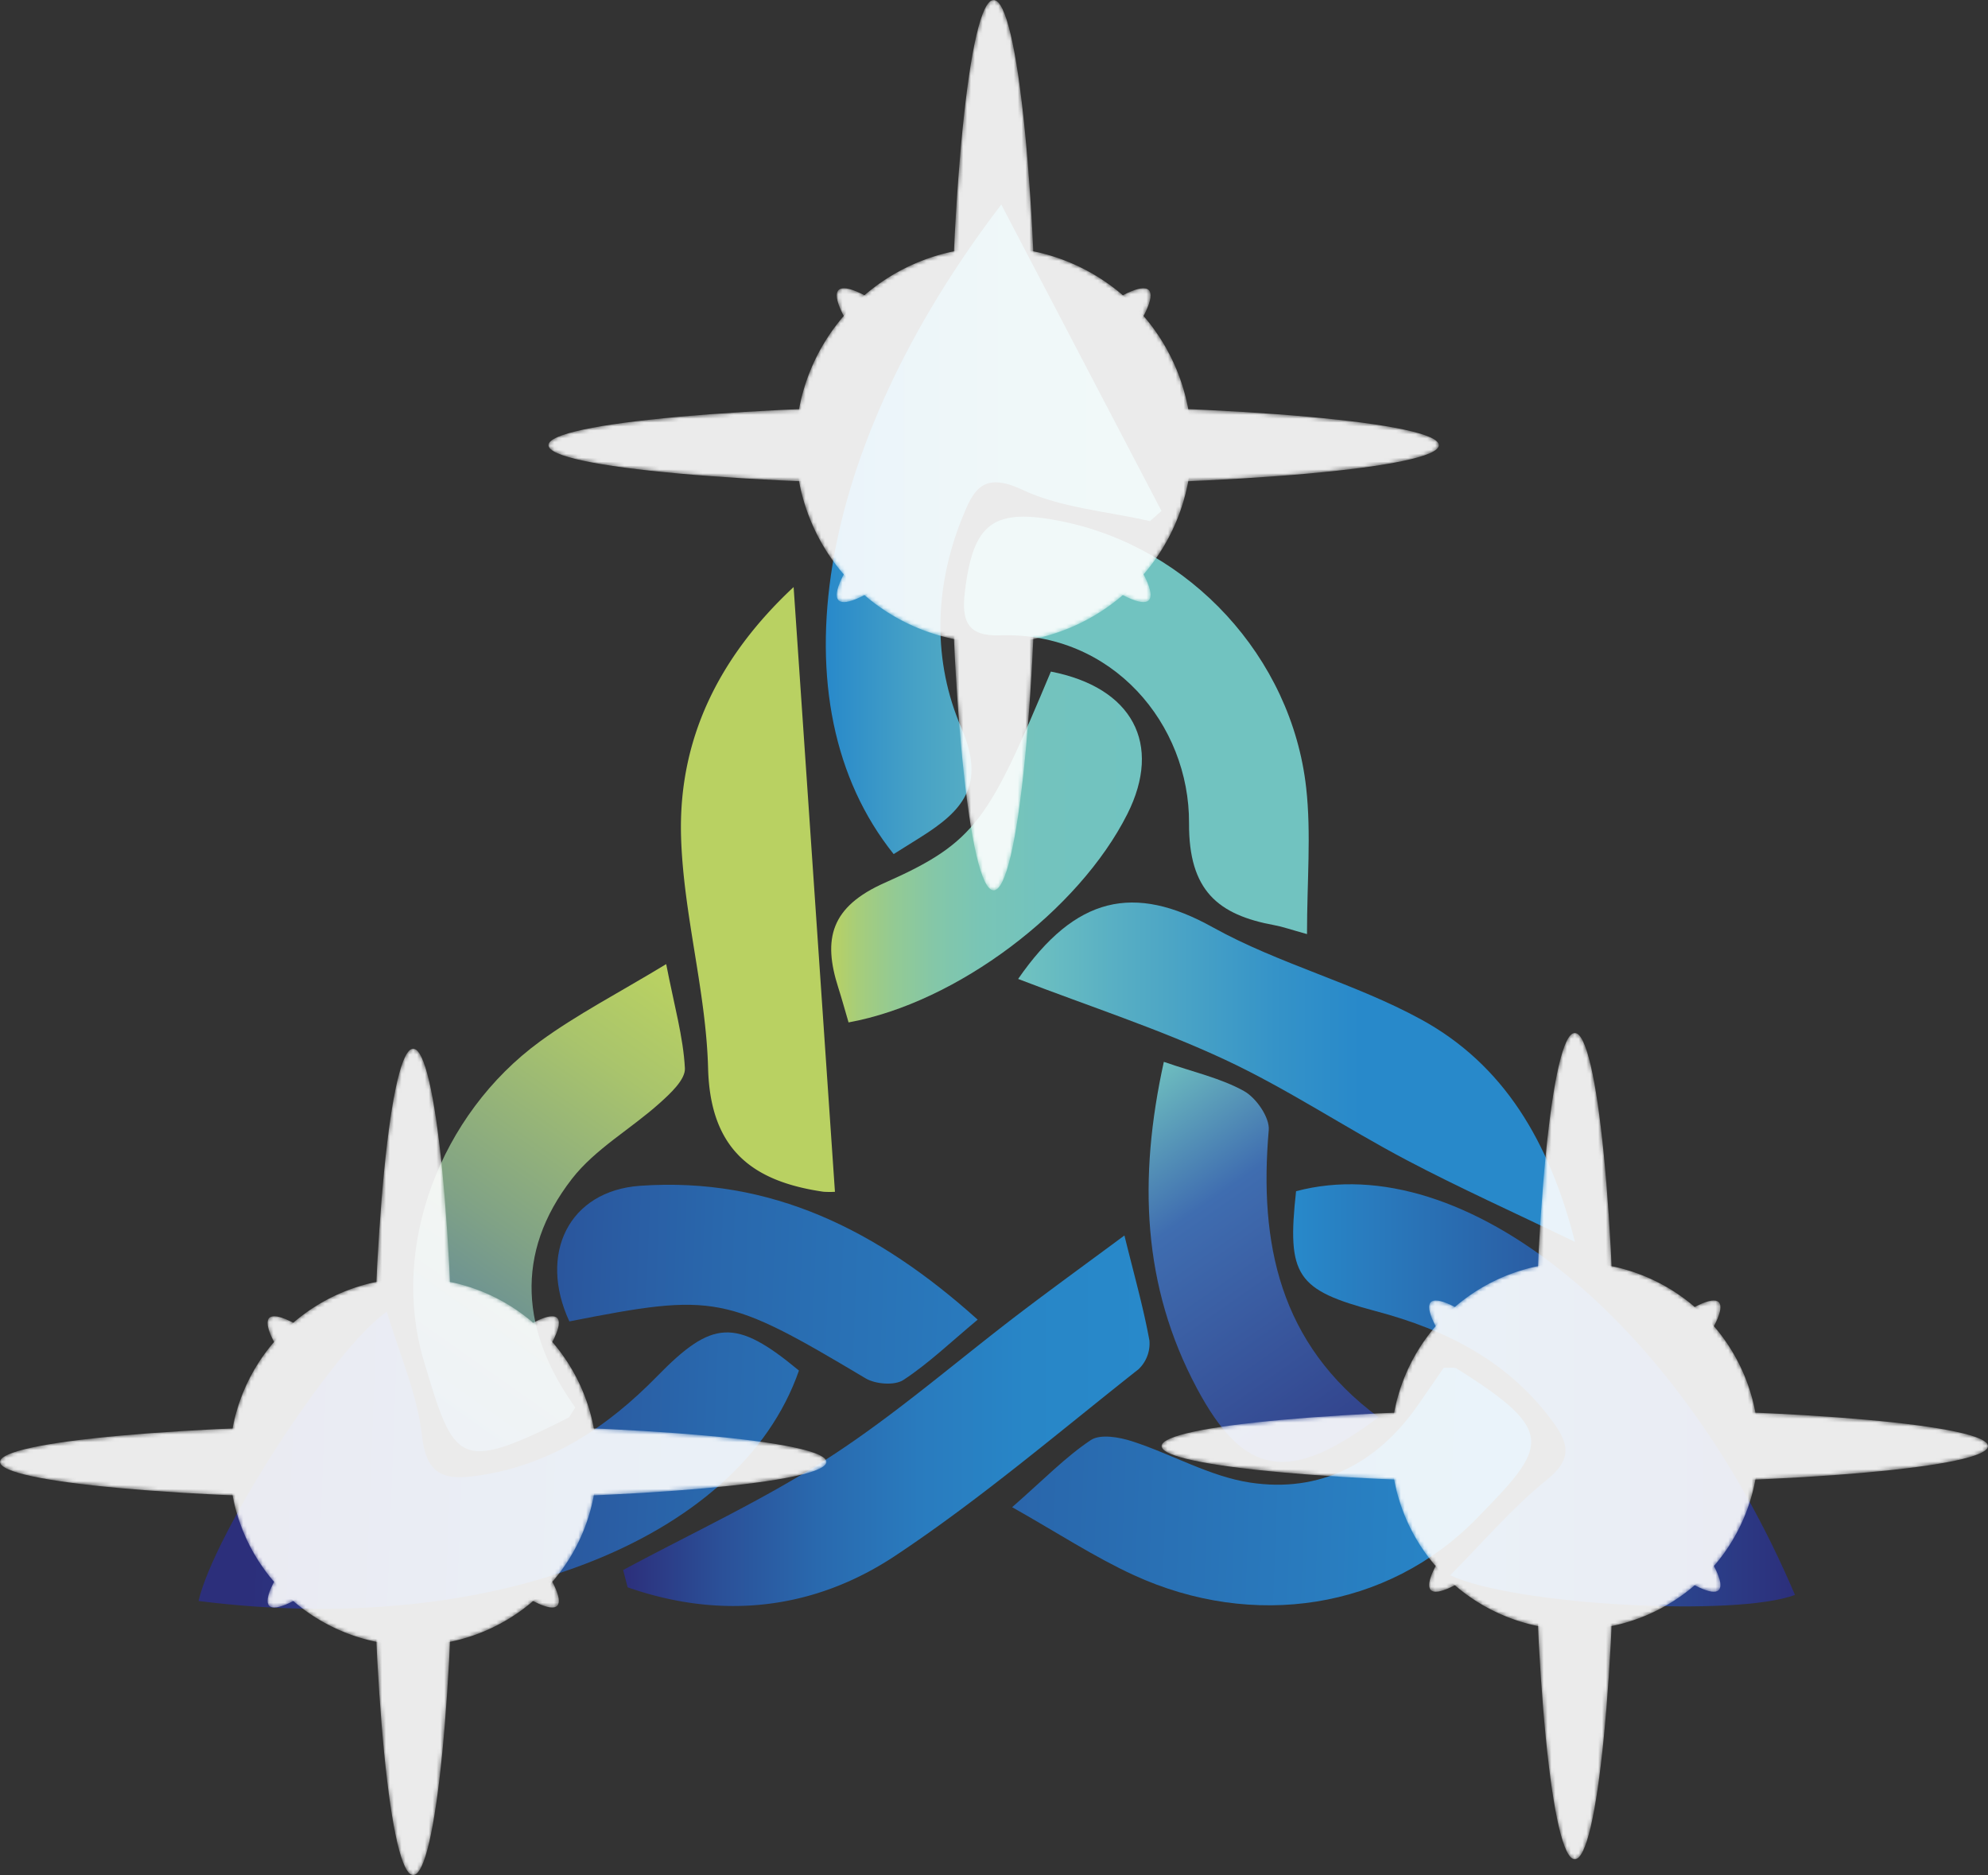 <?xml version="1.0" encoding="UTF-8"?>
<svg xmlns="http://www.w3.org/2000/svg" xmlns:xlink="http://www.w3.org/1999/xlink" width="510.014" height="481.066" viewBox="0 0 510.014 481.066">
  <rect x="0" y="0" width="510.014" height="481.066" fill="#333333" stroke="none"/>
  <defs>
    <radialGradient id="a" cx="-308.554" cy="-4778.379" r="122.024" gradientTransform="translate(816.409 119.906) rotate(-90) scale(0.869 0.086)" gradientUnits="userSpaceOnUse">
      <stop offset="0" stop-color="#fff"></stop>
      <stop offset="0.004" stop-color="#fcfcfc"></stop>
      <stop offset="0.085" stop-color="#c8c8c8"></stop>
      <stop offset="0.17" stop-color="#999"></stop>
      <stop offset="0.259" stop-color="#707070"></stop>
      <stop offset="0.352" stop-color="#4d4d4d"></stop>
      <stop offset="0.45" stop-color="#313131"></stop>
      <stop offset="0.556" stop-color="#1b1b1b"></stop>
      <stop offset="0.671" stop-color="#0c0c0c"></stop>
      <stop offset="0.805" stop-color="#030303"></stop>
      <stop offset="1"></stop>
    </radialGradient>
    <radialGradient id="b" cx="-186.452" cy="114.204" r="122" gradientTransform="translate(566.964 379.005) scale(0.869 0.078)" xlink:href="#a"></radialGradient>
    <radialGradient id="c" cx="-12.943" cy="-6509.962" r="131.475" xlink:href="#a"></radialGradient>
    <radialGradient id="d" cx="-358.076" cy="-3165.486" r="131.456" gradientTransform="translate(566.964 379.005) scale(0.869 0.078)" xlink:href="#a"></radialGradient>
    <radialGradient id="e" cx="-1226.457" cy="-1155.875" r="78.763" gradientTransform="translate(964.979 -399.232) rotate(-45) scale(0.715 0.109)" xlink:href="#a"></radialGradient>
    <radialGradient id="f" cx="-293.931" cy="5457.899" r="78.763" gradientTransform="translate(826.322 -142.225) rotate(45) scale(0.715 0.109)" xlink:href="#a"></radialGradient>
    <radialGradient id="g" cx="-637.747" cy="-196.363" r="95.214" gradientTransform="translate(596.014 235.869) scale(0.533)" xlink:href="#a"></radialGradient>
    <radialGradient id="h" cx="-1333.036" cy="1469.512" r="73.103" gradientTransform="translate(964.979 -399.232) rotate(-45) scale(0.715 0.109)" xlink:href="#a"></radialGradient>
    <radialGradient id="i" cx="107.696" cy="6154.617" r="73.103" gradientTransform="translate(826.322 -142.225) rotate(45) scale(0.715 0.109)" xlink:href="#a"></radialGradient>
    <radialGradient id="j" cx="-358.189" cy="285.166" r="88.37" gradientTransform="translate(596.014 235.869) scale(0.533)" xlink:href="#a"></radialGradient>
    <radialGradient id="k" cx="-313.213" cy="-8239.446" r="122.027" xlink:href="#a"></radialGradient>
    <radialGradient id="l" cx="-529.494" cy="165.892" r="121.999" gradientTransform="translate(566.964 379.005) scale(0.869 0.078)" xlink:href="#a"></radialGradient>
    <radialGradient id="m" cx="-1631.913" cy="-431.847" r="73.103" gradientTransform="translate(964.979 -399.232) rotate(-45) scale(0.715 0.109)" xlink:href="#a"></radialGradient>
    <radialGradient id="n" cx="-183.169" cy="8108.319" r="73.103" gradientTransform="translate(826.322 -142.225) rotate(45) scale(0.715 0.109)" xlink:href="#a"></radialGradient>
    <radialGradient id="o" cx="-916.973" cy="292.751" r="88.371" gradientTransform="translate(596.014 235.869) scale(0.533)" xlink:href="#a"></radialGradient>
    <linearGradient id="p" x1="332.741" y1="374.914" x2="461.477" y2="374.914" gradientUnits="userSpaceOnUse">
      <stop offset="0" stop-color="#2889ca"></stop>
      <stop offset="1" stop-color="#2c2f7b"></stop>
    </linearGradient>
    <linearGradient id="q" x1="387.439" y1="402.838" x2="66.79" y2="390.705" gradientUnits="userSpaceOnUse">
      <stop offset="0" stop-color="#2889ca"></stop>
      <stop offset="0.235" stop-color="#2886c7"></stop>
      <stop offset="0.439" stop-color="#297bbe"></stop>
      <stop offset="0.631" stop-color="#2969ae"></stop>
      <stop offset="0.816" stop-color="#2b5098"></stop>
      <stop offset="0.994" stop-color="#2c307c"></stop>
      <stop offset="1" stop-color="#2c2f7b"></stop>
    </linearGradient>
    <linearGradient id="r" x1="212.841" y1="152.732" x2="298.963" y2="152.732" gradientUnits="userSpaceOnUse">
      <stop offset="0" stop-color="#2889ca"></stop>
      <stop offset="0.264" stop-color="#46a1c6"></stop>
      <stop offset="0.534" stop-color="#5eb4c3"></stop>
      <stop offset="0.785" stop-color="#6cbfc1"></stop>
      <stop offset="1" stop-color="#71c3c0"></stop>
    </linearGradient>
    <linearGradient id="s" x1="160.85" y1="381.435" x2="295.94" y2="381.435" gradientUnits="userSpaceOnUse">
      <stop offset="0" stop-color="#2c2f7b"></stop>
      <stop offset="0.006" stop-color="#2c307c"></stop>
      <stop offset="0.184" stop-color="#2b5098"></stop>
      <stop offset="0.369" stop-color="#2969ae"></stop>
      <stop offset="0.561" stop-color="#297bbe"></stop>
      <stop offset="0.765" stop-color="#2886c7"></stop>
      <stop offset="1" stop-color="#2889ca"></stop>
    </linearGradient>
    <linearGradient id="t" x1="175.675" y1="245.142" x2="215.187" y2="245.142" gradientUnits="userSpaceOnUse">
      <stop offset="0" stop-color="#b9d162"></stop>
      <stop offset="1" stop-color="#b9d162"></stop>
    </linearGradient>
    <linearGradient id="u" x1="262.186" y1="292.011" x2="405.036" y2="292.011" gradientUnits="userSpaceOnUse">
      <stop offset="0" stop-color="#71c3c0"></stop>
      <stop offset="0.183" stop-color="#57aec4"></stop>
      <stop offset="0.462" stop-color="#3593c8"></stop>
      <stop offset="0.614" stop-color="#2889ca"></stop>
    </linearGradient>
    <linearGradient id="v" x1="387.552" y1="399.75" x2="66.913" y2="387.618" xlink:href="#p"></linearGradient>
    <linearGradient id="w" x1="73.778" y1="427.364" x2="181.236" y2="274.842" gradientUnits="userSpaceOnUse">
      <stop offset="0.222" stop-color="#3f6db0"></stop>
      <stop offset="0.59" stop-color="#80a286"></stop>
      <stop offset="0.861" stop-color="#a9c46c"></stop>
      <stop offset="1" stop-color="#b9d162"></stop>
    </linearGradient>
    <linearGradient id="x" x1="248.294" y1="203.035" x2="336.726" y2="203.035" gradientUnits="userSpaceOnUse">
      <stop offset="0" stop-color="#71c3c0"></stop>
      <stop offset="0.878" stop-color="#71c3c0"></stop>
    </linearGradient>
    <linearGradient id="y" x1="368.144" y1="411.616" x2="286.682" y2="295.489" gradientUnits="userSpaceOnUse">
      <stop offset="0" stop-color="#2c2f7b"></stop>
      <stop offset="0.729" stop-color="#3f6db0"></stop>
      <stop offset="0.998" stop-color="#71c3c0"></stop>
    </linearGradient>
    <linearGradient id="z" x1="389.296" y1="353.508" x2="68.66" y2="341.376" gradientUnits="userSpaceOnUse">
      <stop offset="0" stop-color="#2889ca"></stop>
      <stop offset="0.227" stop-color="#2885c7"></stop>
      <stop offset="0.433" stop-color="#297abd"></stop>
      <stop offset="0.631" stop-color="#2968ad"></stop>
      <stop offset="0.822" stop-color="#2b4e96"></stop>
      <stop offset="1" stop-color="#2c2f7b"></stop>
    </linearGradient>
    <linearGradient id="aa" x1="214.228" y1="234.236" x2="293.935" y2="234.236" gradientUnits="userSpaceOnUse">
      <stop offset="0" stop-color="#b9d162"></stop>
      <stop offset="0.089" stop-color="#a6cd7b"></stop>
      <stop offset="0.205" stop-color="#93ca94"></stop>
      <stop offset="0.334" stop-color="#84c7a8"></stop>
      <stop offset="0.483" stop-color="#79c5b6"></stop>
      <stop offset="0.668" stop-color="#73c3be"></stop>
      <stop offset="1" stop-color="#71c3c0"></stop>
    </linearGradient>
    <mask id="ab" x="393.499" y="265.006" width="21.012" height="212.013" maskUnits="userSpaceOnUse">
      <g transform="translate(-0.986 -16.934)">
        <path d="M404.993,281.94c5.8,0,10.5,47.458,10.5,106s-4.7,106.009-10.5,106.009-10.508-47.463-10.508-106.009S399.191,281.94,404.993,281.94Z" style="fill:url(#a)"></path>
      </g>
    </mask>
    <mask id="ac" x="297.999" y="361.463" width="212.015" height="19.1" maskUnits="userSpaceOnUse">
      <g transform="translate(-0.986 -16.934)">
        <path d="M511,387.944c0,5.275-47.459,9.553-106.007,9.553s-106.008-4.278-106.008-9.553,47.46-9.547,106.008-9.547S511,382.671,511,387.944Z" style="fill:url(#b)"></path>
      </g>
    </mask>
    <mask id="ad" x="366.633" y="333.642" width="74.743" height="74.74" maskUnits="userSpaceOnUse">
      <g transform="translate(-0.986 -16.934)">
        <path d="M441.926,351.01c3.124,3.123-10.882,22.19-31.287,42.587S371.178,428,368.054,424.88s10.887-22.187,31.284-42.586S438.805,347.891,441.926,351.01Z" style="fill:url(#h)"></path>
      </g>
    </mask>
    <mask id="ae" x="366.633" y="333.642" width="74.743" height="74.74" maskUnits="userSpaceOnUse">
      <g transform="translate(-0.986 -16.934)">
        <path d="M441.926,424.88C438.805,428,419.735,414,399.338,393.6s-34.4-39.464-31.284-42.587,22.191,10.885,42.585,31.284S445.05,421.758,441.926,424.88Z" style="fill:url(#i)"></path>
      </g>
    </mask>
    <mask id="af" x="356.878" y="323.886" width="94.256" height="94.256" maskUnits="userSpaceOnUse">
      <g transform="translate(-0.986 -16.934)">
        <path d="M452.12,387.944a47.128,47.128,0,1,1-47.127-47.124A47.127,47.127,0,0,1,452.12,387.944Z" style="fill:url(#j)"></path>
      </g>
    </mask>
    <mask id="ag" x="95.5" y="269.054" width="21.013" height="212.013" maskUnits="userSpaceOnUse">
      <g transform="translate(-0.986 -16.934)">
        <path d="M106.991,285.987c5.8,0,10.508,47.46,10.508,106.007S112.791,498,106.991,498s-10.5-47.461-10.5-106.006S101.189,285.987,106.991,285.987Z" style="fill:url(#k)"></path>
      </g>
    </mask>
    <mask id="ah" x="0" y="365.51" width="212.013" height="19.1" maskUnits="userSpaceOnUse">
      <g transform="translate(-0.986 -16.934)">
        <path d="M213,391.994c0,5.272-47.46,9.55-106.008,9.55s-106-4.278-106-9.55,47.457-9.55,106.005-9.55S213,386.718,213,391.994Z" style="fill:url(#l)"></path>
      </g>
    </mask>
    <mask id="ai" x="68.636" y="337.689" width="74.742" height="74.741" maskUnits="userSpaceOnUse">
      <g transform="translate(-0.986 -16.934)">
        <path d="M143.929,355.058c3.12,3.121-10.887,22.188-31.285,42.584s-39.465,34.409-42.586,31.287,10.882-22.191,31.282-42.588S140.805,351.937,143.929,355.058Z" style="fill:url(#m)"></path>
      </g>
    </mask>
    <mask id="aj" x="68.636" y="337.689" width="74.742" height="74.741" maskUnits="userSpaceOnUse">
      <g transform="translate(-0.986 -16.934)">
        <path d="M143.929,428.929c-3.124,3.122-22.19-10.885-42.589-31.287s-34.408-39.463-31.282-42.584,22.189,10.884,42.586,31.283S147.049,425.805,143.929,428.929Z" style="fill:url(#n)"></path>
      </g>
    </mask>
    <mask id="ak" x="58.878" y="327.93" width="94.256" height="94.258" maskUnits="userSpaceOnUse">
      <g transform="translate(-0.986 -16.934)">
        <path d="M154.12,391.994a47.128,47.128,0,1,1-47.129-47.13A47.127,47.127,0,0,1,154.12,391.994Z" style="fill:url(#o)"></path>
      </g>
    </mask>
    <mask id="al" x="243.596" y="0" width="22.639" height="228.43" maskUnits="userSpaceOnUse">
      <g transform="translate(-0.986 -16.934)">
        <path d="M255.9,16.934c6.25,0,11.318,51.134,11.318,114.213S262.153,245.364,255.9,245.364s-11.321-51.139-11.321-114.217S249.652,16.934,255.9,16.934Z" style="fill:url(#c)"></path>
      </g>
    </mask>
    <mask id="am" x="140.703" y="103.922" width="228.427" height="20.583" maskUnits="userSpaceOnUse">
      <g transform="translate(-0.986 -16.934)">
        <path d="M370.117,131.147c0,5.682-51.135,10.292-114.214,10.292s-114.214-4.61-114.214-10.292,51.136-10.291,114.214-10.291S370.117,125.466,370.117,131.147Z" style="fill:url(#d)"></path>
      </g>
    </mask>
    <mask id="an" x="214.653" y="73.952" width="80.527" height="80.527" maskUnits="userSpaceOnUse">
      <g transform="translate(-0.986 -16.934)">
        <path d="M295.7,91.354c3.365,3.363-11.725,23.906-33.7,45.881s-42.52,37.071-45.884,33.709,11.726-23.906,33.7-45.886S292.336,87.992,295.7,91.354Z" style="fill:url(#e)"></path>
      </g>
    </mask>
    <mask id="ao" x="214.653" y="73.952" width="80.527" height="80.527" maskUnits="userSpaceOnUse">
      <g transform="translate(-0.986 -16.934)">
        <path d="M295.7,170.944c-3.36,3.362-23.906-11.726-45.883-33.709s-37.068-42.518-33.7-45.881,23.906,11.725,45.884,33.7S299.061,167.577,295.7,170.944Z" style="fill:url(#f)"></path>
      </g>
    </mask>
    <mask id="ap" x="204.14" y="63.437" width="101.554" height="101.555" maskUnits="userSpaceOnUse">
      <g transform="translate(-0.986 -16.934)">
        <path d="M306.681,131.147A50.778,50.778,0,1,1,255.9,80.371,50.778,50.778,0,0,1,306.681,131.147Z" style="fill:url(#g)"></path>
      </g>
    </mask>
  </defs>
  <title>holistic-tek-favicon</title>
  <g style="isolation:isolate">
    <path d="M373.033,421.074c8.344-8.391,15.892-17.32,24.83-24.52,6.427-5.173,5.621-9.154,1.676-14.6-11.367-15.7-27.455-23.828-45.618-28.644-20.362-5.405-22.823-9.052-20.432-30.761,42.973-11.426,98.057,33.145,127.988,103.564C446.6,431.818,389.3,428.79,373.033,421.074Z" transform="translate(-0.986 -16.934)" style="fill-rule:evenodd;fill:url(#p)"></path>
    <path d="M205.953,368.562c-15.292,43.948-79.487,68.587-154.036,59.115,4.093-17.585,34.355-64.419,48.3-74.242,3.2,10.783,7.844,21.181,9.048,31.968,1.17,10.489,6.244,11.254,14.218,10.132,18.648-2.625,33.4-12.531,46.136-25.558C183.72,355.554,189.673,355.037,205.953,368.562Z" transform="translate(-0.986 -16.934)" style="fill-rule:evenodd;fill:url(#q)"></path>
    <path d="M230.25,236.057c-30.813-38.486-20.185-104.1,27.613-166.65,14.119,27.01,27.614,52.814,41.1,78.619L296,150.633c-11-2.528-22.789-3.373-32.775-8.059-10.255-4.82-12.6.278-15.451,7.378-7.175,17.886-7.515,36.723-.157,53.721,6.435,14.864.157,21.375-10.438,28.043C235.072,233.036,232.975,234.353,230.25,236.057Z" transform="translate(-0.986 -16.934)" style="fill-rule:evenodd;fill:url(#r)"></path>
    <path d="M160.85,419.739c17.73-9.555,36.149-18.043,52.993-28.967,17.053-11.059,32.508-24.575,48.736-36.925,8.506-6.474,17.166-12.75,26.875-19.944,2.523,10.262,4.885,18.539,6.413,26.964a9.1,9.1,0,0,1-2.778,7.339c-20.586,16.243-40.62,33.38-62.409,47.854-20.974,13.928-44.653,16.506-68.679,8.112C161.619,422.692,161.232,421.219,160.85,419.739Z" transform="translate(-0.986 -16.934)" style="fill-rule:evenodd;fill:url(#s)"></path>
    <path d="M215.187,322.7a24.142,24.142,0,0,1-2.942-.014c-18.292-2.652-29.05-10.873-29.6-31.654-.523-19.834-6.336-39.523-6.934-59.363-.736-24.739,9.39-45.937,28.875-64.123C208.183,220.178,211.667,271.209,215.187,322.7Z" transform="translate(-0.986 -16.934)" style="fill-rule:evenodd;fill:url(#t)"></path>
    <path d="M262.186,268.09c14.747-21.33,29.78-24.452,49.914-13.263,16.978,9.431,36.461,14.338,53.505,23.674,21.133,11.574,32.863,31.228,39.431,57.039-15.605-7.532-29.634-13.834-43.213-20.992-15.687-8.272-30.534-18.257-46.564-25.739C298.434,280.956,280.642,275.188,262.186,268.09Z" transform="translate(-0.986 -16.934)" style="fill-rule:evenodd;fill:url(#u)"></path>
    <path d="M260.647,403.614c8.194-7.179,13.717-12.908,20.184-17.216,2.445-1.628,7.334-.753,10.673.332,10.167,3.3,19.857,9.008,30.216,10.576,17.885,2.7,32.481-4.81,42.955-19.764,2.343-3.344,4.636-6.722,6.7-9.71,1.711.082,2.7-.175,3.3.2,25.989,16.33,23.306,19.919,5.051,38.58-22.763,23.267-57.3,28.48-87.867,14.433C281.762,416.409,272.378,410.231,260.647,403.614Z" transform="translate(-0.986 -16.934)" style="fill-rule:evenodd;fill:url(#v)"></path>
    <path d="M148.571,378.043c-1.307,1.967-1.454,2.47-1.771,2.63-28.361,14.243-29.249,11.687-37.111-14.686-8.693-29.172,4.264-63.175,29.789-81.833,9.558-6.986,20.221-12.468,32.417-19.869,2.091,10.764,4.377,18.694,4.8,26.723.155,2.893-3.735,6.484-6.5,8.963-7.369,6.614-16.506,11.723-22.456,19.369C132.8,338.567,134.782,358.767,148.571,378.043Z" transform="translate(-0.986 -16.934)" style="fill-rule:evenodd;fill:url(#w)"></path>
    <path d="M336.293,256.583c-4.353-1.207-6.276-1.9-8.258-2.263-14.6-2.661-22.1-8.893-22.006-26.2.135-25.245-19.547-49.164-48.54-48.187-8.249.282-9.827-3.671-9-10.842,2.083-18.107,7.274-22.029,25.168-18.347,32.537,6.693,58.691,34.743,62.424,68.308C337.4,230.841,336.293,242.9,336.293,256.583Z" transform="translate(-0.986 -16.934)" style="fill-rule:evenodd;fill:url(#x)"></path>
    <path d="M354.652,380.533c-23,17.329-34.576,15.141-46.641-7.483-13.962-26.183-15.038-53.716-8.448-83.691,7.7,2.671,14.64,4.189,20.577,7.5,3.12,1.736,6.62,6.784,6.338,10.024C323.975,335.843,329.189,361.7,354.652,380.533Z" transform="translate(-0.986 -16.934)" style="fill-rule:evenodd;fill:url(#y)"></path>
    <path d="M251.807,355.5c-6.941,5.786-12.6,11.241-19.066,15.482-2.241,1.47-7.155,1.086-9.672-.414-35.9-21.386-38.553-21.992-76.018-14.616-8.014-17.313-.151-33.5,18.137-34.793C198.738,318.791,226.3,332.572,251.807,355.5Z" transform="translate(-0.986 -16.934)" style="fill-rule:evenodd;fill:url(#z)"></path>
    <path d="M218.681,279.241c-1-3.388-1.748-6.156-2.626-8.888-4.025-12.55-1.974-20.783,11.955-26.953,23.514-10.411,26.674-16.237,42.576-54.169,20.914,4.076,28.676,18.554,19.613,36.557C277.765,250.481,246.524,274.175,218.681,279.241Z" transform="translate(-0.986 -16.934)" style="fill-rule:evenodd;fill:url(#aa)"></path>
    <g style="opacity:0.9;mix-blend-mode:overlay">
      <g style="mask:url(#ab)">
        <path d="M404.993,281.94c5.8,0,10.5,47.458,10.5,106s-4.7,106.009-10.5,106.009-10.508-47.463-10.508-106.009S399.191,281.94,404.993,281.94Z" transform="translate(-0.986 -16.934)" style="fill:#fff"></path>
      </g>
      <g style="mask:url(#ac)">
        <path d="M511,387.944c0,5.275-47.459,9.553-106.007,9.553s-106.008-4.278-106.008-9.553,47.46-9.547,106.008-9.547S511,382.671,511,387.944Z" transform="translate(-0.986 -16.934)" style="fill:#fff"></path>
      </g>
      <g style="mask:url(#ad)">
        <path d="M441.926,351.01c3.124,3.123-10.882,22.19-31.287,42.587S371.178,428,368.054,424.88s10.887-22.187,31.284-42.586S438.805,347.891,441.926,351.01Z" transform="translate(-0.986 -16.934)" style="fill:#fff"></path>
      </g>
      <g style="mask:url(#ae)">
        <path d="M441.926,424.88C438.805,428,419.735,414,399.338,393.6s-34.4-39.464-31.284-42.587,22.191,10.885,42.585,31.284S445.05,421.758,441.926,424.88Z" transform="translate(-0.986 -16.934)" style="fill:#fff"></path>
      </g>
      <g style="mask:url(#af)">
        <path d="M452.12,387.944a47.128,47.128,0,1,1-47.127-47.124A47.127,47.127,0,0,1,452.12,387.944Z" transform="translate(-0.986 -16.934)" style="fill:#fff"></path>
      </g>
    </g>
    <g style="opacity:0.9;mix-blend-mode:overlay">
      <g style="mask:url(#ag)">
        <path d="M106.991,285.987c5.8,0,10.508,47.46,10.508,106.007S112.791,498,106.991,498s-10.5-47.461-10.5-106.006S101.189,285.987,106.991,285.987Z" transform="translate(-0.986 -16.934)" style="fill:#fff"></path>
      </g>
      <g style="mask:url(#ah)">
        <path d="M213,391.994c0,5.272-47.46,9.55-106.008,9.55s-106-4.278-106-9.55,47.457-9.55,106.005-9.55S213,386.718,213,391.994Z" transform="translate(-0.986 -16.934)" style="fill:#fff"></path>
      </g>
      <g style="mask:url(#ai)">
        <path d="M143.929,355.058c3.12,3.121-10.887,22.188-31.285,42.584s-39.465,34.409-42.586,31.287,10.882-22.191,31.282-42.588S140.805,351.937,143.929,355.058Z" transform="translate(-0.986 -16.934)" style="fill:#fff"></path>
      </g>
      <g style="mask:url(#aj)">
        <path d="M143.929,428.929c-3.124,3.122-22.19-10.885-42.589-31.287s-34.408-39.463-31.282-42.584,22.189,10.884,42.586,31.283S147.049,425.805,143.929,428.929Z" transform="translate(-0.986 -16.934)" style="fill:#fff"></path>
      </g>
      <g style="mask:url(#ak)">
        <path d="M154.12,391.994a47.128,47.128,0,1,1-47.129-47.13A47.127,47.127,0,0,1,154.12,391.994Z" transform="translate(-0.986 -16.934)" style="fill:#fff"></path>
      </g>
    </g>
    <g style="opacity:0.9;mix-blend-mode:overlay">
      <g style="mask:url(#al)">
        <path d="M255.9,16.934c6.25,0,11.318,51.134,11.318,114.213S262.153,245.364,255.9,245.364s-11.321-51.139-11.321-114.217S249.652,16.934,255.9,16.934Z" transform="translate(-0.986 -16.934)" style="fill:#fff"></path>
      </g>
      <g style="mask:url(#am)">
        <path d="M370.117,131.147c0,5.682-51.135,10.292-114.214,10.292s-114.214-4.61-114.214-10.292,51.136-10.291,114.214-10.291S370.117,125.466,370.117,131.147Z" transform="translate(-0.986 -16.934)" style="fill:#fff"></path>
      </g>
      <g style="mask:url(#an)">
        <path d="M295.7,91.354c3.365,3.363-11.725,23.906-33.7,45.881s-42.52,37.071-45.884,33.709,11.726-23.906,33.7-45.886S292.336,87.992,295.7,91.354Z" transform="translate(-0.986 -16.934)" style="fill:#fff"></path>
      </g>
      <g style="mask:url(#ao)">
        <path d="M295.7,170.944c-3.36,3.362-23.906-11.726-45.883-33.709s-37.068-42.518-33.7-45.881,23.906,11.725,45.884,33.7S299.061,167.577,295.7,170.944Z" transform="translate(-0.986 -16.934)" style="fill:#fff"></path>
      </g>
      <g style="mask:url(#ap)">
        <path d="M306.681,131.147A50.778,50.778,0,1,1,255.9,80.371,50.778,50.778,0,0,1,306.681,131.147Z" transform="translate(-0.986 -16.934)" style="fill:#fff"></path>
      </g>
    </g>
  </g>
</svg>
